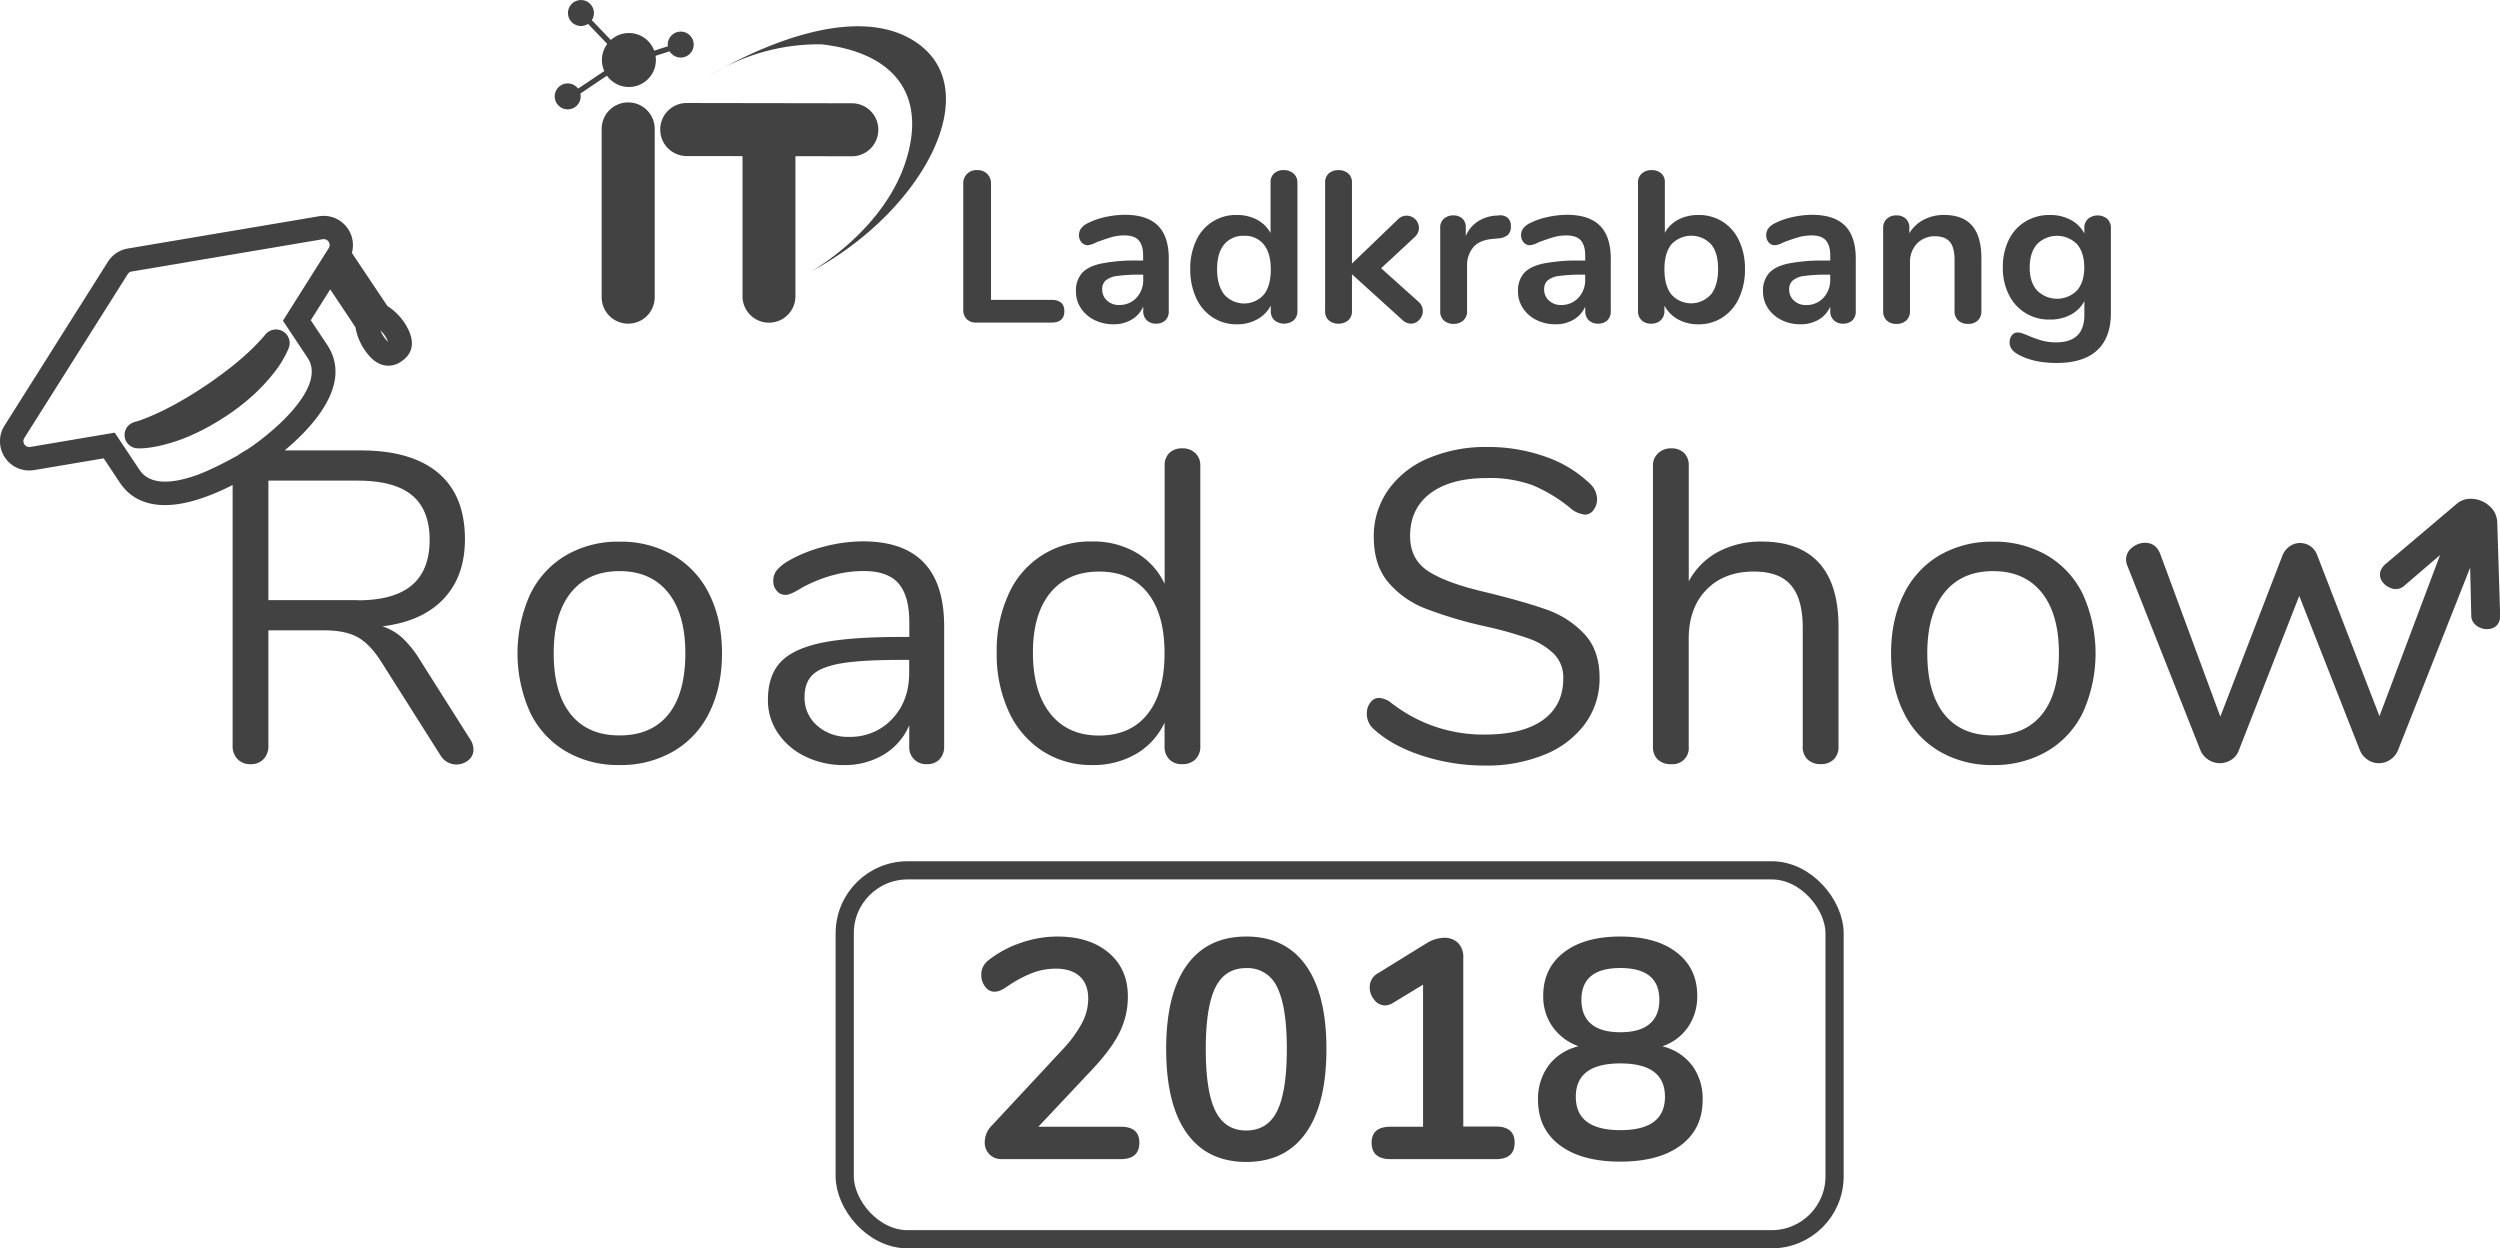 <svg xmlns="http://www.w3.org/2000/svg" viewBox="0 0 962.27 480.5"><defs><style>.cls-1{fill:#424242;}.cls-2{fill:none;stroke:#424242;stroke-linecap:round;stroke-linejoin:round;stroke-width:7px;}</style></defs><title>Asset 9</title><g id="Layer_2" data-name="Layer 2"><g id="Layer_2-2" data-name="Layer 2"><path class="cls-1" d="M217.81,289.2a35.07,35.07,0,0,1-13.77-15,55.52,55.52,0,0,1,0-45.39,35.15,35.15,0,0,1,13.77-15.05,39.87,39.87,0,0,1,20.65-5.27,40.36,40.36,0,0,1,20.74,5.27,35,35,0,0,1,13.86,15.05q4.85,9.78,4.84,22.69t-4.84,22.7a34.9,34.9,0,0,1-13.86,15,40.26,40.26,0,0,1-20.74,5.27A39.77,39.77,0,0,1,217.81,289.2ZM257.25,275q6.54-8.07,6.54-23.55,0-15.12-6.63-23.37t-18.7-8.25q-12.06,0-18.7,8.25t-6.63,23.37q0,15.3,6.55,23.46t18.78,8.16Q250.7,283.08,257.25,275Z"/><path class="cls-1" d="M363.41,241.09v46.24a6.83,6.83,0,0,1-1.78,4.93,6.38,6.38,0,0,1-4.85,1.87,6.42,6.42,0,0,1-6.8-6.8v-8.16a24.27,24.27,0,0,1-9.86,11.31,29.09,29.09,0,0,1-15.3,4,33.33,33.33,0,0,1-14.7-3.23,26.21,26.21,0,0,1-10.63-9,22.23,22.23,0,0,1-3.91-12.75q0-9.35,4.76-14.53T316,247.47q10.88-2.29,30.26-2.3H350v-5.61q0-10.2-4.16-15t-13.52-4.76q-11.57,0-23.46,6.29-4.59,2.9-6.46,2.89a4.37,4.37,0,0,1-3.4-1.53,5.64,5.64,0,0,1-1.36-3.91,6.39,6.39,0,0,1,1.45-4.16,17,17,0,0,1,4.67-3.66,54.81,54.81,0,0,1,13.52-5.35,60,60,0,0,1,15-2Q363.41,208.45,363.41,241.09Zm-20,35.62q6.54-6.88,6.54-17.77V254h-3.06q-15,0-22.78,1.28T313,259.54q-3.31,3-3.32,8.75a14.09,14.09,0,0,0,4.85,11,17.54,17.54,0,0,0,12.15,4.33A22.11,22.11,0,0,0,343.44,276.71Z"/><path class="cls-1" d="M460.14,174.45a6.45,6.45,0,0,1,1.87,4.76V287.33a6.64,6.64,0,0,1-1.87,4.93,6.89,6.89,0,0,1-5.1,1.87,6.58,6.58,0,0,1-5-1.87,6.84,6.84,0,0,1-1.79-4.93v-9.18a27.27,27.27,0,0,1-11,12.07,32.71,32.71,0,0,1-16.92,4.25A34.31,34.31,0,0,1,401.15,289a35.86,35.86,0,0,1-12.92-15.21,52.87,52.87,0,0,1-4.59-22.7,51.87,51.87,0,0,1,4.59-22.44,34.09,34.09,0,0,1,32.13-20.23,32.81,32.81,0,0,1,16.92,4.25,27.38,27.38,0,0,1,11,12.07V179.21a6.54,6.54,0,0,1,1.79-4.84,6.78,6.78,0,0,1,5-1.79A6.93,6.93,0,0,1,460.14,174.45ZM441.7,274.84q6.54-8.25,6.54-23.38t-6.54-23.29Q435.15,220,423.08,220t-18.78,8.16q-6.72,8.16-6.72,23,0,15.13,6.72,23.55t18.78,8.41Q435.16,283.08,441.7,274.84Z"/><path class="cls-1" d="M547.26,290.82q-11.64-3.82-18.61-10.29a7.79,7.79,0,0,1-2.55-5.95,6.66,6.66,0,0,1,1.36-4.16,4,4,0,0,1,3.23-1.79,8.27,8.27,0,0,1,4.76,1.87,57.29,57.29,0,0,0,36,12.24q14.61,0,22.44-5.61t7.82-16a12.84,12.84,0,0,0-3.74-9.6,27.1,27.1,0,0,0-9.86-5.87,149.73,149.73,0,0,0-16.49-4.59,160.11,160.11,0,0,1-22.87-6.8,35.57,35.57,0,0,1-14.45-10.2q-5.52-6.63-5.52-17.34a30.83,30.83,0,0,1,5.52-18.1,35.75,35.75,0,0,1,15.47-12.24,56.32,56.32,0,0,1,22.7-4.34,65.7,65.7,0,0,1,22.18,3.66A46.79,46.79,0,0,1,612,186.18a8.31,8.31,0,0,1,2.72,5.95,6.73,6.73,0,0,1-1.36,4.17,4,4,0,0,1-3.23,1.78,10.31,10.31,0,0,1-4.93-1.87,58.15,58.15,0,0,0-15.47-9.52A48.4,48.4,0,0,0,572.51,184q-14.12,0-21.93,5.87t-7.82,16.4q0,9,6.88,13.52t21.17,7.9q15.47,3.75,24.31,6.89a36.46,36.46,0,0,1,14.7,9.43q5.86,6.3,5.87,16.83a29.43,29.43,0,0,1-5.53,17.68,35.88,35.88,0,0,1-15.55,11.9,58.27,58.27,0,0,1-23,4.25A77.68,77.68,0,0,1,547.26,290.82Z"/><path class="cls-1" d="M700.18,216.7q7.47,8.25,7.48,24.56v46.07a6.63,6.63,0,0,1-1.87,5,6.85,6.85,0,0,1-4.93,1.78,7.06,7.06,0,0,1-5.1-1.78,6.59,6.59,0,0,1-1.87-5V241.6q0-11-4.51-16.32T675,220q-11.4,0-18.19,7T650,245.85v41.48a6.2,6.2,0,0,1-6.8,6.8,7.06,7.06,0,0,1-5.1-1.78,6.59,6.59,0,0,1-1.87-5V179.21a6.33,6.33,0,0,1,2-4.76,7,7,0,0,1,5-1.87,6.78,6.78,0,0,1,5,1.79,6.54,6.54,0,0,1,1.79,4.84v44.54a27.6,27.6,0,0,1,11.39-11.39,34.82,34.82,0,0,1,16.66-3.91Q692.69,208.45,700.18,216.7Z"/><path class="cls-1" d="M746.5,289.2a35.07,35.07,0,0,1-13.77-15q-4.85-9.78-4.84-22.7t4.84-22.69a35.15,35.15,0,0,1,13.77-15.05,39.88,39.88,0,0,1,20.66-5.27,40.36,40.36,0,0,1,20.74,5.27,35,35,0,0,1,13.85,15.05,55.52,55.52,0,0,1,0,45.39,34.94,34.94,0,0,1-13.85,15,40.26,40.26,0,0,1-20.74,5.27A39.79,39.79,0,0,1,746.5,289.2ZM785.94,275q6.54-8.07,6.55-23.55,0-15.12-6.63-23.37t-18.7-8.25q-12.07,0-18.7,8.25t-6.63,23.37q0,15.3,6.54,23.46t18.79,8.16Q779.4,283.08,785.94,275Z"/><path class="cls-1" d="M312.1,104.54S341.23,88.4,349.2,60.2c7-24.49-5.65-40-32.92-43.13A78.74,78.74,0,0,0,272.77,29.4s50.09-31.81,78.94-13.72S355.6,81.25,312.1,104.54Z"/><path class="cls-1" d="M327.86,60.15l-63.54-.09a10.17,10.17,0,0,1-10.19-10.22h0a10.17,10.17,0,0,1,10.22-10.19l63.54.1A10.16,10.16,0,0,1,338.07,50h0A10.17,10.17,0,0,1,327.86,60.15Z"/><path class="cls-1" d="M306.17,114V51.48A10.17,10.17,0,0,0,296,41.28h0a10.17,10.17,0,0,0-10.2,10.2V114A10.17,10.17,0,0,0,296,124.2h0A10.18,10.18,0,0,0,306.17,114Z"/><path class="cls-1" d="M252,114.37V49.62a10.18,10.18,0,0,0-10.21-10.2h0a10.18,10.18,0,0,0-10.2,10.2v64.75a10.17,10.17,0,0,0,10.2,10.2h0A10.17,10.17,0,0,0,252,114.37Z"/><circle class="cls-1" cx="242.07" cy="23.1" r="10.39"/><circle class="cls-1" cx="223.61" cy="5.01" r="5.01"/><circle class="cls-1" cx="262.01" cy="17.16" r="5.01"/><circle class="cls-1" cx="218.51" cy="37.1" r="5.01"/><rect class="cls-1" x="232.34" y="4.32" width="2.04" height="21.43" transform="translate(54.49 165.67) rotate(-43.79)"/><polygon class="cls-1" points="244.02 24.12 243.37 22.17 263.78 15.68 264.43 17.62 244.02 24.12"/><polygon class="cls-1" points="221.48 37.29 220.37 35.52 238.27 23.56 239.38 25.23 221.48 37.29"/><path class="cls-1" d="M372.09,122.84a4.91,4.91,0,0,1-1.32-3.63V70.77a5,5,0,0,1,5.29-5.29A5.27,5.27,0,0,1,380,66.93a5.16,5.16,0,0,1,1.45,3.84v44.64h23.23c3.3,0,5,1.46,5,4.38s-1.66,4.38-5,4.38H375.81A5,5,0,0,1,372.09,122.84Z"/><path class="cls-1" d="M445.78,86.93q4.1,4.17,4.09,12.69v20.17a4.67,4.67,0,0,1-1.32,3.51,5,5,0,0,1-3.64,1.28,4.84,4.84,0,0,1-3.51-1.32,4.61,4.61,0,0,1-1.36-3.47V118a10.81,10.81,0,0,1-4.43,5,13.28,13.28,0,0,1-7,1.82,16.28,16.28,0,0,1-7.36-1.65,13.2,13.2,0,0,1-5.21-4.55,11.56,11.56,0,0,1-1.9-6.45,10.17,10.17,0,0,1,2.28-7c1.51-1.71,4-3,7.39-3.72A67.5,67.5,0,0,1,438,100.28H440v-1.9q0-4-1.74-5.91t-5.62-1.86a17.82,17.82,0,0,0-4.88.7c-1.65.47-3.61,1.14-5.87,2a8.34,8.34,0,0,1-3.14,1.07,3.14,3.14,0,0,1-2.44-1.07,4.13,4.13,0,0,1-1-2.82,4.21,4.21,0,0,1,.71-2.43,6.62,6.62,0,0,1,2.35-2,27.4,27.4,0,0,1,6.9-2.48,36.09,36.09,0,0,1,7.9-.91Q441.69,82.75,445.78,86.93Zm-8.35,27.69a10,10,0,0,0,2.61-7.15v-1.74h-1.49a57.09,57.09,0,0,0-8.6.5,8.3,8.3,0,0,0-4.38,1.74,4.41,4.41,0,0,0-1.32,3.39,5.58,5.58,0,0,0,1.86,4.33,6.52,6.52,0,0,0,4.59,1.7A8.8,8.8,0,0,0,437.43,114.62Z"/><path class="cls-1" d="M497.9,66.8a4.43,4.43,0,0,1,1.49,3.47V119.7a4.65,4.65,0,0,1-1.41,3.56,5.9,5.9,0,0,1-7.44,0,4.64,4.64,0,0,1-1.4-3.56v-2.06a13,13,0,0,1-5.25,5.29,15.93,15.93,0,0,1-7.81,1.9,16.67,16.67,0,0,1-9.3-2.65,17.51,17.51,0,0,1-6.37-7.48,25.91,25.91,0,0,1-2.27-11.11,25.13,25.13,0,0,1,2.27-11,16.71,16.71,0,0,1,15.67-9.84,16.24,16.24,0,0,1,7.77,1.82,12.72,12.72,0,0,1,5.2,5.13V70.11a4.39,4.39,0,0,1,1.37-3.35,5.16,5.16,0,0,1,3.67-1.28A5.52,5.52,0,0,1,497.9,66.8Zm-11.45,46.62q2.69-3.39,2.69-9.67t-2.69-9.63a9.15,9.15,0,0,0-7.56-3.35,9.43,9.43,0,0,0-7.69,3.31q-2.73,3.3-2.73,9.51t2.73,9.75a10.19,10.19,0,0,0,15.25.08Z"/><path class="cls-1" d="M547.66,119.7a4.87,4.87,0,0,1-1.37,3.39,4.2,4.2,0,0,1-3.18,1.49,4.88,4.88,0,0,1-3.39-1.49l-19.34-17.52V119.7a4.48,4.48,0,0,1-1.49,3.64,5.59,5.59,0,0,1-3.72,1.24,5.46,5.46,0,0,1-3.68-1.24,4.55,4.55,0,0,1-1.44-3.64V70.36a4.55,4.55,0,0,1,1.44-3.64,5.46,5.46,0,0,1,3.68-1.24,5.59,5.59,0,0,1,3.72,1.24,4.48,4.48,0,0,1,1.49,3.64v31.08l17.69-17A4.67,4.67,0,0,1,541.46,83a4.8,4.8,0,0,1,4.71,4.71,4.83,4.83,0,0,1-1.57,3.48l-13,12.06L546,116.15A4.77,4.77,0,0,1,547.66,119.7Z"/><path class="cls-1" d="M580.31,83.83a4.06,4.06,0,0,1,1.24,3.22,4.5,4.5,0,0,1-1.08,3.31,6.55,6.55,0,0,1-3.88,1.41l-2.48.24c-3.25.33-5.64,1.44-7.15,3.31a10.79,10.79,0,0,0-2.27,7V119.7a4.59,4.59,0,0,1-1.49,3.68,5.46,5.46,0,0,1-3.72,1.28,5.31,5.31,0,0,1-3.68-1.28,4.63,4.63,0,0,1-1.45-3.68v-32a4.41,4.41,0,0,1,1.45-3.55,5.31,5.31,0,0,1,3.6-1.24,5,5,0,0,1,3.47,1.2,4.39,4.39,0,0,1,1.32,3.43v3.31a12.27,12.27,0,0,1,4.67-5.63,14.41,14.41,0,0,1,6.9-2.23l1.16-.08A4.45,4.45,0,0,1,580.31,83.83Z"/><path class="cls-1" d="M615.89,86.93Q620,91.1,620,99.62v20.17a4.67,4.67,0,0,1-1.32,3.51,5,5,0,0,1-3.63,1.28,4.85,4.85,0,0,1-3.52-1.32,4.61,4.61,0,0,1-1.36-3.47V118a10.78,10.78,0,0,1-4.42,5,13.32,13.32,0,0,1-7,1.82,16.28,16.28,0,0,1-7.36-1.65,13.1,13.1,0,0,1-5.2-4.55,11.48,11.48,0,0,1-1.9-6.45,10.17,10.17,0,0,1,2.27-7q2.26-2.56,7.4-3.72a67.33,67.33,0,0,1,14.13-1.16h2.07v-1.9q0-4-1.74-5.91c-1.15-1.24-3-1.86-5.62-1.86a17.82,17.82,0,0,0-4.88.7c-1.65.47-3.61,1.14-5.86,2a8.37,8.37,0,0,1-3.15,1.07,3.11,3.11,0,0,1-2.43-1.07,4.08,4.08,0,0,1-1-2.82,4.21,4.21,0,0,1,.7-2.43,6.71,6.71,0,0,1,2.35-2,27.34,27.34,0,0,1,6.91-2.48,35.93,35.93,0,0,1,7.89-.91Q611.8,82.75,615.89,86.93Zm-8.35,27.69a10,10,0,0,0,2.61-7.15v-1.74h-1.49a57.09,57.09,0,0,0-8.6.5,8.3,8.3,0,0,0-4.38,1.74,4.41,4.41,0,0,0-1.32,3.39,5.58,5.58,0,0,0,1.86,4.33,6.52,6.52,0,0,0,4.59,1.7A8.8,8.8,0,0,0,607.54,114.62Z"/><path class="cls-1" d="M663.05,85.32a17.18,17.18,0,0,1,6.32,7.27,25,25,0,0,1,2.28,11,25.76,25.76,0,0,1-2.28,11.11,17.42,17.42,0,0,1-6.36,7.48,16.71,16.71,0,0,1-9.3,2.65,15.9,15.9,0,0,1-7.81-1.9,12.92,12.92,0,0,1-5.25-5.29v2.06a4.65,4.65,0,0,1-1.41,3.56,5.19,5.19,0,0,1-3.72,1.32,5.05,5.05,0,0,1-3.67-1.32,4.73,4.73,0,0,1-1.37-3.56V70.27a4.46,4.46,0,0,1,1.45-3.47,5.36,5.36,0,0,1,3.76-1.32,5.41,5.41,0,0,1,3.72,1.24,4.28,4.28,0,0,1,1.4,3.39V89.62A12.42,12.42,0,0,1,646,84.53a16.36,16.36,0,0,1,7.69-1.78A17.08,17.08,0,0,1,663.05,85.32Zm-4.46,28q2.71-3.48,2.72-9.75t-2.68-9.51a10.44,10.44,0,0,0-15.29,0q-2.7,3.34-2.69,9.63t2.69,9.67a10.19,10.19,0,0,0,15.25-.08Z"/><path class="cls-1" d="M710.21,86.93q4.1,4.17,4.09,12.69v20.17A4.67,4.67,0,0,1,713,123.3a5,5,0,0,1-3.64,1.28,4.84,4.84,0,0,1-3.51-1.32,4.62,4.62,0,0,1-1.37-3.47V118a10.73,10.73,0,0,1-4.42,5,13.29,13.29,0,0,1-7,1.82,16.2,16.2,0,0,1-7.35-1.65,13.13,13.13,0,0,1-5.21-4.55,11.48,11.48,0,0,1-1.9-6.45,10.22,10.22,0,0,1,2.27-7c1.52-1.71,4-3,7.4-3.72a67.5,67.5,0,0,1,14.14-1.16h2.06v-1.9q0-4-1.73-5.91t-5.62-1.86a17.76,17.76,0,0,0-4.88.7c-1.65.47-3.61,1.14-5.87,2a8.34,8.34,0,0,1-3.14,1.07,3.13,3.13,0,0,1-2.44-1.07,4.13,4.13,0,0,1-.95-2.82,4.21,4.21,0,0,1,.7-2.43,6.76,6.76,0,0,1,2.36-2,27.4,27.4,0,0,1,6.9-2.48,35.93,35.93,0,0,1,7.89-.91Q706.11,82.75,710.21,86.93Zm-8.35,27.69a10,10,0,0,0,2.6-7.15v-1.74H703a56.94,56.94,0,0,0-8.59.5A8.3,8.3,0,0,0,690,108a4.41,4.41,0,0,0-1.33,3.39,5.58,5.58,0,0,0,1.86,4.33,6.52,6.52,0,0,0,4.59,1.7A8.82,8.82,0,0,0,701.86,114.62Z"/><path class="cls-1" d="M759.1,86.89q3.55,4.13,3.55,12.48V119.7a4.82,4.82,0,0,1-1.36,3.64,5.18,5.18,0,0,1-3.76,1.32,5.31,5.31,0,0,1-3.8-1.32,4.74,4.74,0,0,1-1.41-3.64V100q0-4.71-1.78-6.86T745,90.94a9.47,9.47,0,0,0-7.15,2.81,10.42,10.42,0,0,0-2.68,7.52V119.7a4.74,4.74,0,0,1-1.41,3.64,5.31,5.31,0,0,1-3.8,1.32,5.18,5.18,0,0,1-3.76-1.32,4.82,4.82,0,0,1-1.36-3.64v-32a4.54,4.54,0,0,1,1.4-3.47,5.33,5.33,0,0,1,3.8-1.32,5,5,0,0,1,3.52,1.28,4.39,4.39,0,0,1,1.36,3.35v2.23a14,14,0,0,1,5.54-5.21,16.67,16.67,0,0,1,7.85-1.82Q755.55,82.75,759.1,86.89Z"/><path class="cls-1" d="M811.09,84.24a4.66,4.66,0,0,1,1.41,3.56v32.65q0,9.49-5.29,14.38t-15.63,4.88q-9,0-15-3.39-3.06-1.81-3.06-4.38a4.48,4.48,0,0,1,.87-2.9,2.8,2.8,0,0,1,2.27-1.07,5.69,5.69,0,0,1,1.82.37c.72.25,1.46.54,2.23.87a47,47,0,0,0,5.33,1.9,20.21,20.21,0,0,0,5.42.66q10.83,0,10.83-10.58V115.9a12.63,12.63,0,0,1-5.29,5.25A16.56,16.56,0,0,1,789,123a17.07,17.07,0,0,1-15.79-9.59,22.87,22.87,0,0,1-2.31-10.5,23.54,23.54,0,0,1,2.27-10.54,16.93,16.93,0,0,1,6.41-7.1A17.71,17.71,0,0,1,789,82.75,16.68,16.68,0,0,1,797,84.61a12.63,12.63,0,0,1,5.29,5.25V87.71a4.54,4.54,0,0,1,1.4-3.47,5.9,5.9,0,0,1,7.44,0Zm-11.61,27.53c1.84-2.15,2.77-5.1,2.77-8.85s-.93-6.77-2.77-8.92a10.82,10.82,0,0,0-15.42,0q-2.8,3.23-2.81,8.92t2.81,8.85a10.84,10.84,0,0,0,15.42,0Z"/><path class="cls-1" d="M438.55,439.8q0,6.36-7.2,6.36h-45.6a6.53,6.53,0,0,1-4.92-1.86,6.38,6.38,0,0,1-1.8-4.62,9.14,9.14,0,0,1,2.76-6.48l27.36-29.4a47.37,47.37,0,0,0,7.38-10.14,20.18,20.18,0,0,0,2.34-9.18q0-5.64-3.24-8.64t-9.24-3a25.24,25.24,0,0,0-9.54,1.86,47.72,47.72,0,0,0-9.3,5.1,14.76,14.76,0,0,1-2.4,1.38,5.84,5.84,0,0,1-2.4.54,4.39,4.39,0,0,1-3.54-1.92,7.19,7.19,0,0,1-1.5-4.56,6.9,6.9,0,0,1,.66-3.12,7.88,7.88,0,0,1,2.1-2.52,41.46,41.46,0,0,1,12.36-6.66A42.86,42.86,0,0,1,407,360.48q12.35,0,19.74,6.24t7.38,16.8A31,31,0,0,1,431,397.26q-3.12,6.42-10.56,14.34l-20.76,22.08h31.68Q438.55,433.68,438.55,439.8Z"/><path class="cls-1" d="M456.79,436.14q-7.92-11.1-7.92-32.34t7.92-32.22q7.92-11.1,22.92-11.1t22.92,11.1q7.92,11.1,7.92,32.22t-7.92,32.28q-7.92,11.16-22.92,11.16T456.79,436.14Zm34.8-8.52q3.71-7.5,3.72-23.82T491.59,380a12.43,12.43,0,0,0-11.88-7.38q-8.18,0-11.88,7.44t-3.72,23.76q0,16.32,3.72,23.82t11.88,7.5Q487.87,435.12,491.59,427.62Z"/><path class="cls-1" d="M583,439.8q0,6.36-7.19,6.36H535.26q-7.32,0-7.31-6.36,0-6.12,7.31-6.12h12.49V379L536.22,386a6.21,6.21,0,0,1-3,1,5.29,5.29,0,0,1-4.26-2.16,7.47,7.47,0,0,1-1.74-4.8,6,6,0,0,1,3.12-5.4L549,363.12a13.34,13.34,0,0,1,6.84-2.16,7.29,7.29,0,0,1,5.39,2,7.62,7.62,0,0,1,2,5.64v65h12.61Q583,433.68,583,439.8Z"/><path class="cls-1" d="M651.36,410.16a21.48,21.48,0,0,1,4,13.2q0,11.16-8.4,17.46t-23.28,6.3q-14.88,0-23.28-6.3T592,423.36a21.52,21.52,0,0,1,4.08-13.26,20.1,20.1,0,0,1,11.52-7.38,20.83,20.83,0,0,1-10-7.5,20.17,20.17,0,0,1-3.6-11.94q0-10.56,7.92-16.68t21.72-6.12q13.8,0,21.72,6.12t7.92,16.68a20.65,20.65,0,0,1-3.6,12.12,19.38,19.38,0,0,1-9.84,7.32A20.5,20.5,0,0,1,651.36,410.16Zm-10.5,12q0-12.84-17.16-12.84t-17.16,12.84q0,12.84,17.16,12.84T640.86,422.16ZM608.7,384.84q0,6.12,3.78,9.3t11.22,3.18q7.44,0,11.22-3.18t3.78-9.3q0-12.24-15-12.24T608.7,384.84Z"/><rect class="cls-2" x="325.14" y="335" width="381" height="142" rx="24.2" ry="24.2"/><path class="cls-1" d="M961.2,200.85a8.73,8.73,0,0,0-1.67-4.67,10.85,10.85,0,0,0-9.37-4.17,8,8,0,0,0-4.53,1.9l-27.47,23.25a6.35,6.35,0,0,0-1.68,2.17,4.38,4.38,0,0,0,.06,3.85,6.31,6.31,0,0,0,3.31,3,4.87,4.87,0,0,0,5.35-.53l14-12-23.32,62-24-62.05a7,7,0,0,0-2.63-3.4,7.07,7.07,0,0,0-4-1.19,6.78,6.78,0,0,0-3.82,1.19,8.06,8.06,0,0,0-2.81,3.4l-24,62.22L831.41,213q-1.7-4.08-5.78-4.08a7.8,7.8,0,0,0-5,1.87,5.73,5.73,0,0,0-2.3,4.59,6.9,6.9,0,0,0,.51,2.38L847.05,289a8.2,8.2,0,0,0,7.31,4.76,8.17,8.17,0,0,0,4.42-1.27,6.91,6.91,0,0,0,2.89-3.49L885,229.36,908.42,289a8.14,8.14,0,0,0,3,3.49,7.47,7.47,0,0,0,4.16,1.27,7.76,7.76,0,0,0,4.34-1.27,8.2,8.2,0,0,0,3-3.49l27.86-70.51.43,18.69a4.55,4.55,0,0,0,.93,2.57,5.56,5.56,0,0,0,2.25,1.76,6.32,6.32,0,0,0,4.49.44,4.39,4.39,0,0,0,3-2.54,6,6,0,0,0,.45-2.61Z"/><path class="cls-1" d="M181,284.61,161.63,254a40.23,40.23,0,0,0-6.8-8.5,20.87,20.87,0,0,0-7.66-4.42q15.32-1.86,23.55-10.54t8.24-23q0-16.83-10.28-25.5t-29.84-8.67H109.57c11.26-9.42,26.21-25.85,16.34-40.67l-6.29-9.44,7.49-11.87,9.7,14.56a22.36,22.36,0,0,0,3.22,8.27c2.26,3.4,4.48,5.36,7,6.16a8.35,8.35,0,0,0,7.45-1.27c3.52-2.35,6.56-6.89,1-15.18a22.6,22.6,0,0,0-6.39-6.16L135.44,97.34a11.25,11.25,0,0,0-12.73-14.09L49.18,95.66a11.29,11.29,0,0,0-7.65,5.1L1.73,163.83a11.26,11.26,0,0,0,11.4,17.11l26.78-4.52,6.28,9.43c2.72,4.08,7.48,8.09,15.76,8.52,4.39.24,9.77-.53,16.36-2.83a87.32,87.32,0,0,0,11.23-4.87V287a7.18,7.18,0,0,0,1.88,5.19,6.71,6.71,0,0,0,5.09,1.95,6.54,6.54,0,0,0,4.94-1.95,7.21,7.21,0,0,0,1.86-5.19V242.62h21.43q8.14,0,12.92,2.64t9.17,9.6l22.79,36a7.16,7.16,0,0,0,10.62,1.79,5.18,5.18,0,0,0,2-4.17A7.14,7.14,0,0,0,181,284.61ZM148,129a11.44,11.44,0,0,1,1.4,2.62,12,12,0,0,1-1.87-2.31,10.4,10.4,0,0,1-1.07-2.11A10.4,10.4,0,0,1,148,129ZM75.35,183c-10.89,3.79-18.18,3.06-21.67-2.18l-9.52-14.29-32.52,5.5a2.28,2.28,0,0,1-2.26-1,2.24,2.24,0,0,1,0-2.46l39.79-63.07a2.24,2.24,0,0,1,1.54-1l73.53-12.42a2.26,2.26,0,0,1,2.31,3.4L108.9,123.45l9.51,14.3c7.22,10.83-12,27.8-23.24,35.26a35.27,35.27,0,0,0-3.67,2.29S81.72,180.83,75.35,183Zm62.31,48H103.31V185h34.35q14.1,0,20.9,5.61t6.81,17.17q0,11.73-6.89,17.51T137.66,231.06Z"/><path class="cls-1" d="M96.75,152.73a70.54,70.54,0,0,0,8.78-9.34,39.58,39.58,0,0,0,5.61-9.43h0a5.27,5.27,0,0,0-3.11-6.84,5.36,5.36,0,0,0-5.93,1.68c-.41.5-.81,1-1.24,1.47-1,1.07-2,2.15-3.13,3.29a105.5,105.5,0,0,1-8.34,7.38A158.9,158.9,0,0,1,69.2,154.6a112.43,112.43,0,0,1-10.07,5.1c-1.59.7-3.06,1.3-4.5,1.82-.68.25-1.36.5-2,.69l-.11,0c-4.78,1.17-4.63,5-4.55,5.74a5.17,5.17,0,0,0,5.21,4.62,8.5,8.5,0,0,0,1,0h.09c.89,0,1.82-.1,2.77-.21a46,46,0,0,0,5.35-1,65.75,65.75,0,0,0,12.09-4.2,88.75,88.75,0,0,0,11.66-6.43A83.73,83.73,0,0,0,96.75,152.73Z"/></g></g></svg>